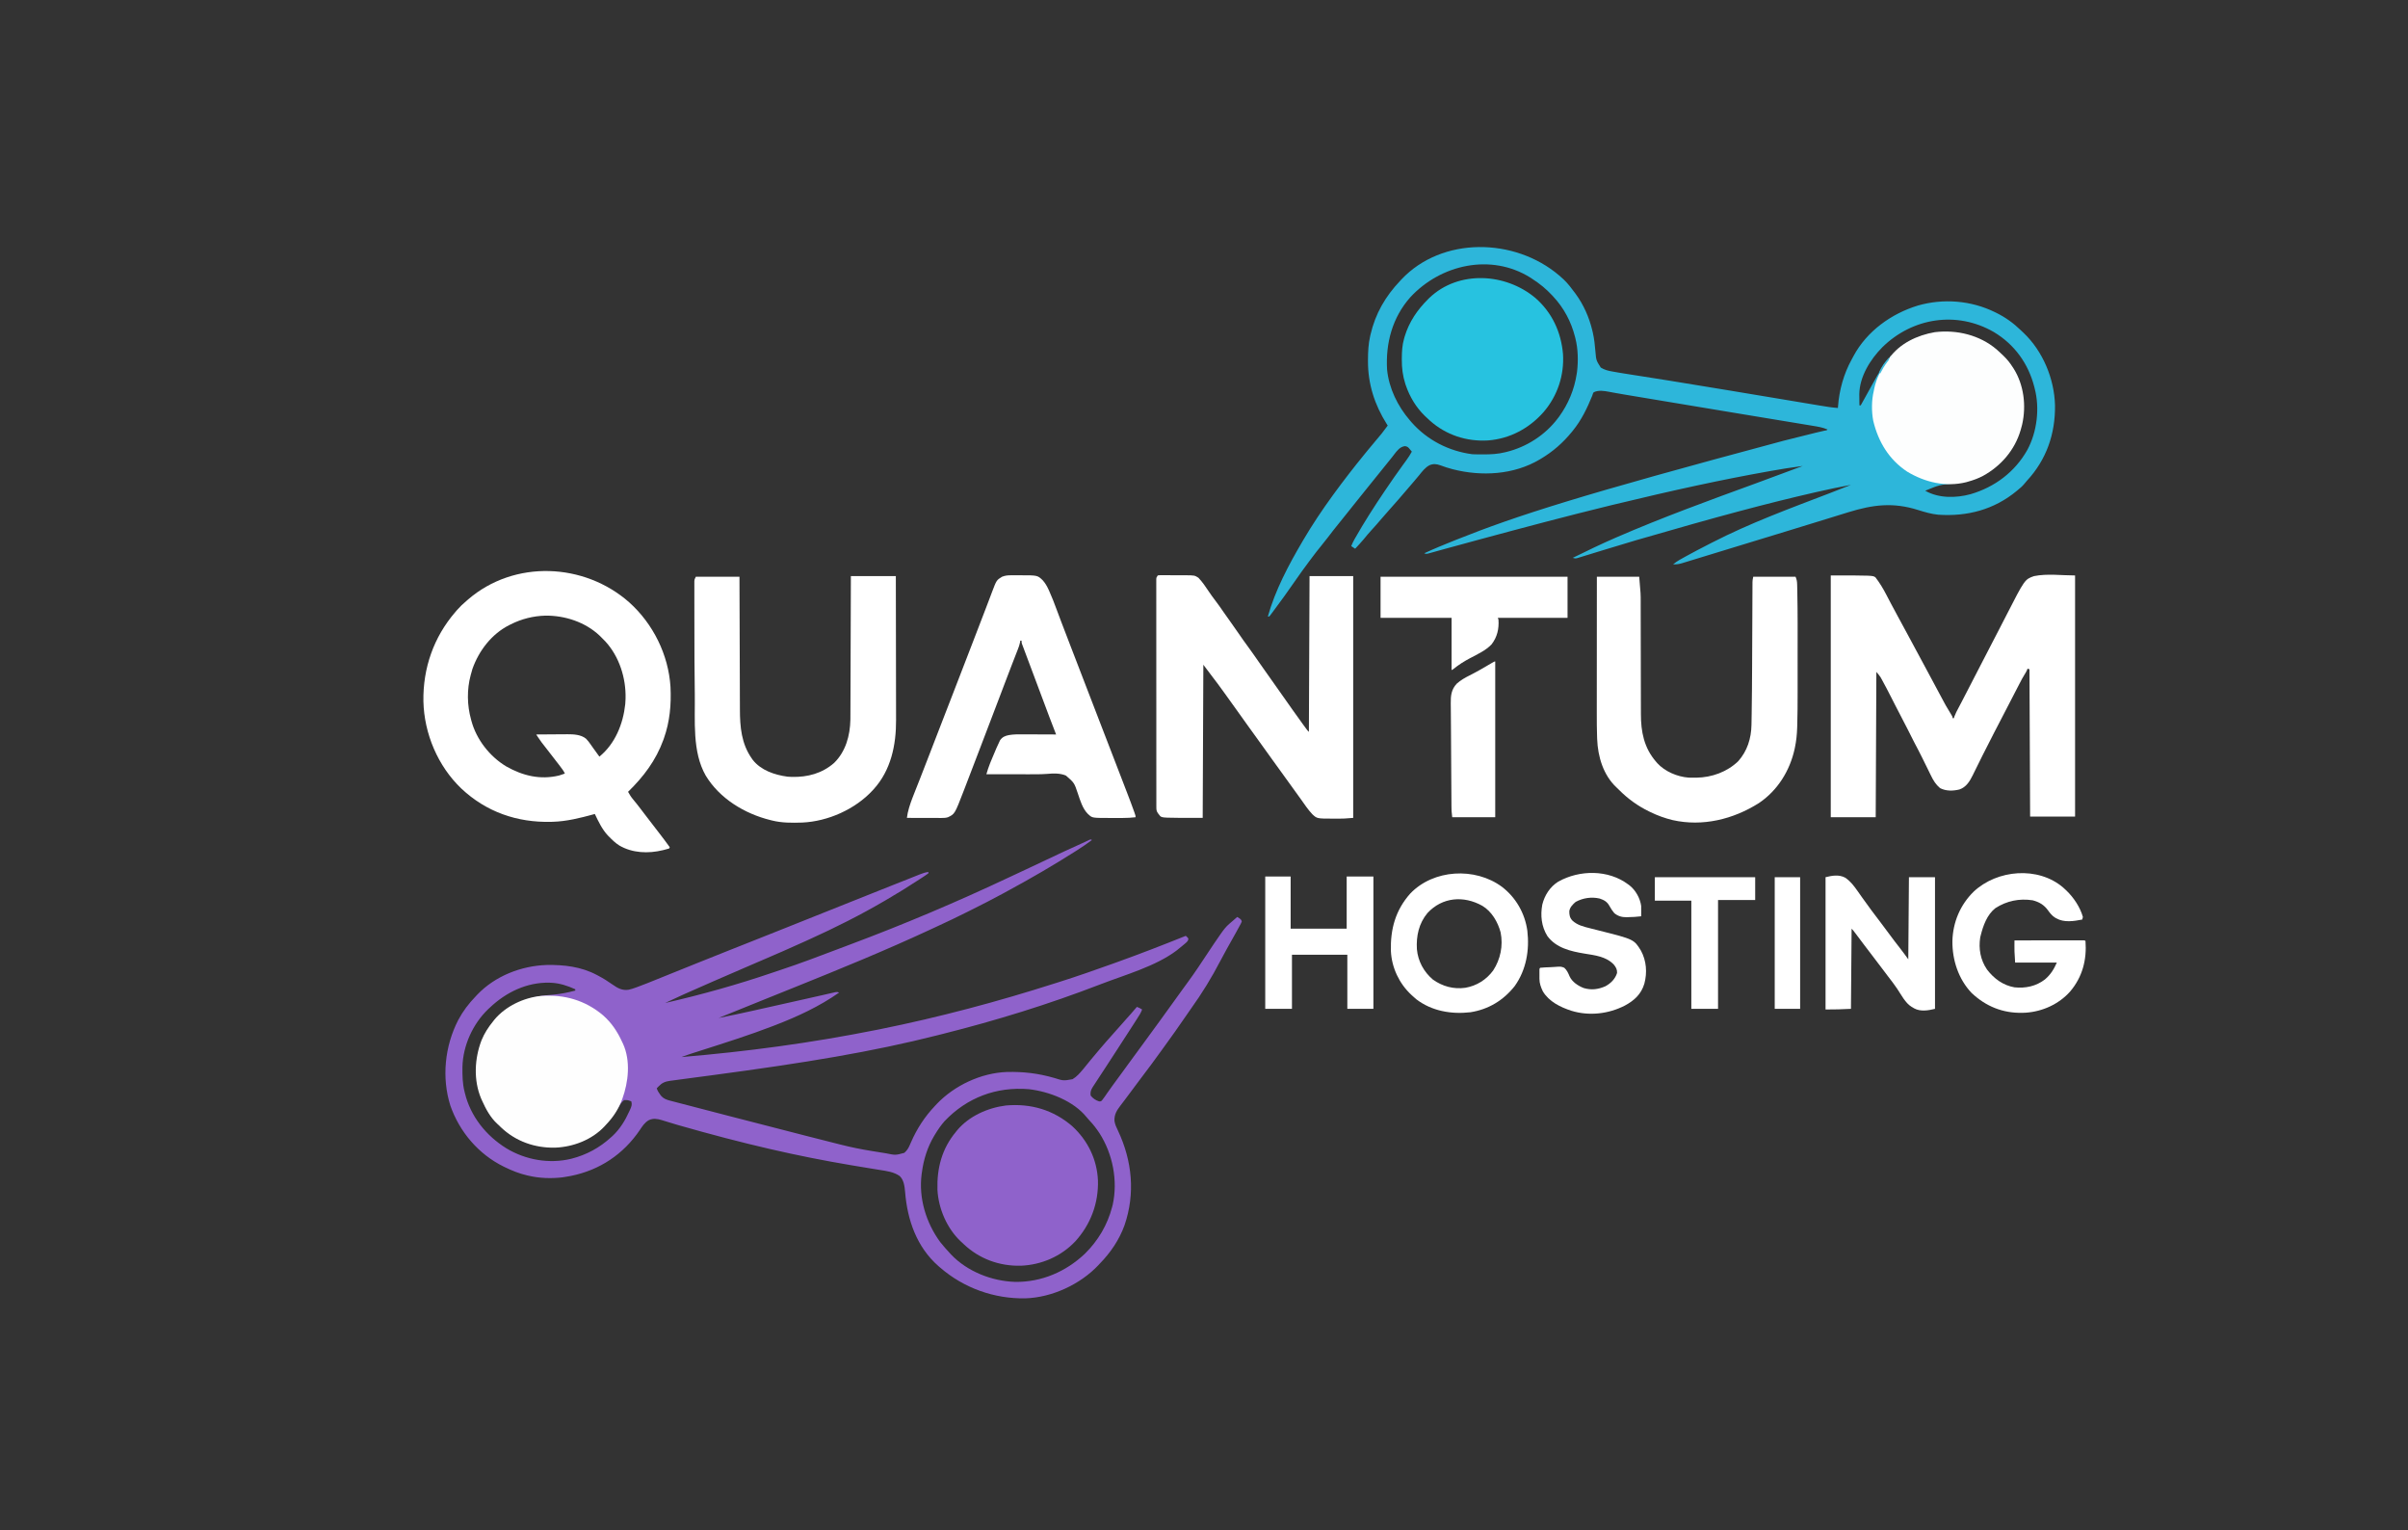 <?xml version="1.0" encoding="UTF-8"?>
<svg version="1.1" xmlns="http://www.w3.org/2000/svg" width="3696" height="2348">
<rect width="100%" height="100%" fill="#333333" stroke="none"/>
<path d="M0 0 C0.66 0.33 1.32 0.66 2 1 C-5.347 6.461 -12.833 11.597 -20.562 16.5 C-21.637 17.184 -22.712 17.869 -23.82 18.574 C-57.209 39.765 -91.339 59.65 -126.131 78.444 C-128.973 79.985 -131.805 81.542 -134.637 83.102 C-150.622 91.843 -166.876 100.047 -183.165 108.206 C-184.961 109.106 -186.757 110.007 -188.552 110.909 C-204.888 119.105 -221.341 126.974 -237.95 134.599 C-241.388 136.178 -244.821 137.77 -248.252 139.364 C-315.628 170.65 -384.412 198.776 -453.307 226.513 C-457.37 228.149 -461.432 229.785 -465.494 231.421 C-467.004 232.029 -468.515 232.637 -470.025 233.246 C-470.789 233.553 -471.552 233.861 -472.339 234.177 C-476.257 235.755 -480.175 237.333 -484.093 238.911 C-484.879 239.228 -485.665 239.544 -486.474 239.87 C-491.217 241.781 -495.961 243.69 -500.704 245.6 C-521.541 253.989 -542.371 262.394 -563.178 270.856 C-565.783 271.912 -568.391 272.957 -571 274 C-553.388 270.566 -535.863 266.816 -518.355 262.887 C-515.765 262.307 -513.174 261.728 -510.583 261.15 C-504.503 259.791 -498.423 258.429 -492.344 257.067 C-485.552 255.545 -478.76 254.026 -471.968 252.507 C-469.961 252.058 -467.954 251.609 -465.947 251.16 C-459.425 249.701 -452.903 248.243 -446.381 246.786 C-431.19 243.393 -431.19 243.393 -416.01 239.954 C-412.569 239.169 -409.127 238.389 -405.685 237.61 C-403.438 237.099 -401.193 236.579 -398.948 236.059 C-397.637 235.763 -396.327 235.467 -395.017 235.171 C-393.914 234.918 -392.811 234.665 -391.674 234.404 C-389 234 -389 234 -386 235 C-415.948 256.134 -449.894 271.864 -484 285 C-485.502 285.583 -485.502 285.583 -487.035 286.179 C-523.348 300.205 -560.56 311.934 -597.623 323.793 C-599.601 324.426 -601.579 325.06 -603.557 325.693 C-605.985 326.471 -608.413 327.246 -610.841 328.019 C-616.624 329.871 -622.338 331.805 -628 334 C-529.175 325.656 -431.202 312.853 -327 292 C-325.908 291.78 -324.817 291.561 -323.692 291.335 C-232.754 272.996 -143.043 249.11 -54.692 220.859 C-52.074 220.024 -49.454 219.192 -46.833 218.362 C-19.961 209.846 6.625 200.578 33.146 191.027 C35.874 190.045 38.603 189.065 41.332 188.086 C76.497 175.451 111.333 161.94 146 148 C148.062 149.75 148.062 149.75 150 152 C149.865 155.456 148.836 156.164 146.297 158.699 C145.125 159.707 143.942 160.703 142.75 161.688 C142.11 162.219 141.47 162.751 140.811 163.299 C138.886 164.881 136.945 166.442 135 168 C134.064 168.768 133.128 169.537 132.164 170.328 C99.94 194.7 53.458 207.578 16 222 C15.222 222.3 14.444 222.6 13.643 222.91 C-64.635 253.101 -144.767 277.815 -226.115 298.273 C-228.93 298.982 -231.745 299.696 -234.559 300.411 C-334.879 325.855 -436.665 342.627 -581.557 361.952 C-586.669 362.627 -591.781 363.303 -596.894 363.98 C-600.398 364.442 -603.903 364.903 -607.408 365.363 C-612.823 366.076 -618.237 366.806 -623.649 367.547 C-625.989 367.863 -628.329 368.173 -630.671 368.478 C-634.375 368.961 -638.077 369.464 -641.779 369.971 C-642.914 370.115 -644.05 370.258 -645.22 370.406 C-653.16 371.523 -657.778 373.387 -663.375 379.25 C-664.241 380.158 -665.107 381.065 -666 382 C-664.68 385.681 -663.081 388.537 -660.688 391.625 C-660.114 392.38 -659.54 393.136 -658.949 393.914 C-655.091 398.043 -650.756 399.536 -645.374 400.935 C-644.721 401.107 -644.068 401.279 -643.396 401.456 C-641.219 402.028 -639.039 402.588 -636.859 403.148 C-635.297 403.556 -633.736 403.964 -632.174 404.373 C-627.927 405.483 -623.678 406.583 -619.429 407.682 C-614.898 408.854 -610.369 410.036 -605.84 411.216 C-598.281 413.185 -590.721 415.148 -583.159 417.107 C-573.658 419.569 -564.159 422.041 -554.661 424.518 C-516.511 434.463 -478.325 444.267 -440.125 454.014 C-436.798 454.863 -433.472 455.712 -430.145 456.562 C-417.256 459.853 -404.363 463.127 -391.463 466.378 C-389.172 466.957 -386.881 467.538 -384.591 468.122 C-368.154 472.302 -351.729 475.682 -334.973 478.318 C-331.376 478.885 -327.783 479.468 -324.189 480.055 C-321.854 480.431 -319.519 480.806 -317.184 481.18 C-315.608 481.434 -315.608 481.434 -314.001 481.694 C-299.566 484.666 -299.566 484.666 -286 481 C-282.214 477.616 -280.04 474.592 -278.02 469.949 C-277.241 468.2 -277.241 468.2 -276.447 466.416 C-276.18 465.807 -275.914 465.198 -275.639 464.57 C-266.446 443.635 -254.759 425.636 -239 409 C-238.12 408.055 -237.239 407.11 -236.332 406.137 C-209.108 377.51 -168.037 358.27 -128.419 356.874 C-102.918 356.306 -80.562 358.928 -56 366 C-41.904 370.49 -41.904 370.49 -27.793 367.98 C-21.255 364.16 -16.507 358.567 -11.688 352.812 C-11.206 352.241 -10.725 351.669 -10.229 351.08 C-6.776 346.966 -3.416 342.785 -0.078 338.578 C4.177 333.299 8.599 328.158 13 323 C13.752 322.117 13.752 322.117 14.519 321.215 C20.256 314.473 26.039 307.785 31.988 301.227 C33.847 299.169 35.679 297.092 37.5 295 C40.893 291.105 44.352 287.272 47.812 283.438 C50.295 280.671 52.739 277.874 55.18 275.07 C57.306 272.652 59.465 270.263 61.625 267.875 C64.838 264.315 67.969 260.716 71 257 C73.972 258.125 76.334 259.223 79 261 C77.292 266.053 74.426 270.294 71.562 274.75 C71.028 275.588 70.494 276.427 69.944 277.291 C68.301 279.864 66.652 282.433 65 285 C64.518 285.75 64.035 286.5 63.538 287.272 C60.821 291.49 58.092 295.7 55.359 299.907 C53.068 303.435 50.784 306.968 48.5 310.5 C47.576 311.928 46.651 313.357 45.727 314.785 C43.97 317.5 42.214 320.216 40.461 322.934 C35.243 331.015 29.995 339.077 24.728 347.126 C23.63 348.806 22.531 350.485 21.433 352.164 C20.714 353.264 19.995 354.363 19.254 355.496 C18.187 357.128 18.187 357.128 17.098 358.792 C15.732 360.88 14.366 362.968 13 365.055 C11.185 367.827 9.373 370.601 7.562 373.375 C6.756 374.604 6.756 374.604 5.934 375.859 C5.195 376.992 5.195 376.992 4.441 378.148 C4.015 378.8 3.589 379.451 3.151 380.123 C0.402 384.607 -0.662 387.608 0 393 C3.207 397.309 7.842 400.421 13 402 C15.048 402.109 15.048 402.109 17 401 C18.637 399.049 20.032 397.17 21.438 395.062 C22.326 393.775 23.215 392.489 24.105 391.203 C24.575 390.518 25.045 389.833 25.529 389.127 C28.049 385.484 30.651 381.9 33.25 378.312 C34.067 377.181 34.067 377.181 34.9 376.028 C39.482 369.691 44.121 363.396 48.769 357.107 C52.714 351.762 56.619 346.391 60.5 341 C67.84 330.806 75.305 320.706 82.771 310.604 C90.709 299.86 98.587 289.076 106.391 278.234 C109.09 274.486 111.795 270.743 114.5 267 C115.583 265.5 116.667 264 117.75 262.5 C137.25 235.5 137.25 235.5 138.873 233.253 C139.963 231.744 141.052 230.234 142.14 228.724 C144.745 225.111 147.359 221.506 150.004 217.922 C160.511 203.626 170.219 188.796 180 174 C186.052 164.849 192.13 155.728 198.438 146.75 C198.922 146.058 199.407 145.366 199.906 144.653 C203.77 139.194 207.672 133.902 212.812 129.562 C213.489 128.985 214.166 128.407 214.863 127.812 C215.568 127.214 216.274 126.616 217 126 C218.502 124.69 220.002 123.377 221.5 122.062 C222.667 121.042 223.833 120.021 225 119 C230.875 122.625 230.875 122.625 232 126 C230.943 128.546 230.943 128.546 229.273 131.609 C228.353 133.313 228.353 133.313 227.415 135.051 C226.735 136.284 226.055 137.517 225.375 138.75 C224.685 140.018 223.995 141.287 223.306 142.556 C218.491 151.399 213.552 160.171 208.559 168.914 C205.304 174.631 202.197 180.401 199.188 186.25 C186.018 211.679 170.69 236.644 153.961 259.863 C150.726 264.354 147.612 268.924 144.5 273.5 C134.784 287.752 124.757 301.772 114.637 315.738 C113.015 317.979 111.397 320.224 109.781 322.469 C98.706 337.851 87.482 353.107 75.964 368.161 C70.983 374.682 66.085 381.259 61.241 387.882 C58.175 392.068 55.079 396.226 51.934 400.352 C51.256 401.243 50.579 402.134 49.881 403.052 C48.584 404.757 47.281 406.457 45.972 408.153 C40.125 415.848 36.176 421.987 36.559 431.883 C37.339 437.392 39.603 442.02 42 447 C63.781 493.183 68.729 543.343 52.018 592.047 C43.898 614.512 30.614 634.013 14 651 C12.933 652.16 12.933 652.16 11.844 653.344 C-16.069 682.975 -59.661 703.004 -100.191 704.219 C-148.014 705.129 -194.756 688.43 -231 657 C-231.875 656.247 -232.751 655.494 -233.652 654.719 C-267.015 625.42 -281.291 584.07 -284.786 540.906 C-285.551 532.427 -286.595 522.747 -293.062 516.562 C-302.043 510.206 -313.128 508.86 -323.738 507.188 C-325.279 506.936 -326.819 506.683 -328.358 506.43 C-331.635 505.891 -334.912 505.359 -338.19 504.83 C-346.922 503.419 -355.647 501.958 -364.371 500.496 C-365.251 500.349 -366.132 500.202 -367.039 500.05 C-449.793 486.186 -531.913 467.349 -633.387 438.305 C-634.404 438 -635.421 437.696 -636.469 437.382 C-641.334 435.925 -646.195 434.456 -651.048 432.96 C-652.781 432.435 -654.513 431.911 -656.246 431.387 C-657.018 431.144 -657.79 430.901 -658.585 430.65 C-665.094 428.7 -671.563 427.742 -677.938 430.75 C-684.415 434.28 -687.984 440.002 -692 446 C-717.266 483.265 -753.7 507.609 -798 516.438 C-800.993 517.011 -803.989 517.529 -807 518 C-808.209 518.192 -809.418 518.384 -810.664 518.582 C-827.727 520.59 -846.292 520.03 -863 516 C-864.088 515.751 -864.088 515.751 -865.197 515.496 C-877.105 512.712 -888.032 508.364 -899 503 C-900 502.514 -900 502.514 -901.02 502.019 C-939.539 483.072 -968.65 448.863 -982.75 408.5 C-996.35 365.426 -991.285 317.109 -970.688 277.188 C-963.431 263.552 -954.702 252.079 -944 241 C-943.138 240.074 -942.275 239.149 -941.387 238.195 C-914.069 209.623 -874.114 193.977 -834.957 192.715 C-808.226 192.221 -781.869 195.324 -758 208 C-757.36 208.335 -756.72 208.67 -756.061 209.016 C-748.21 213.161 -740.854 217.724 -733.625 222.875 C-725.883 228.333 -718.802 232.229 -709.036 230.682 C-705.456 229.878 -702.048 228.741 -698.599 227.508 C-697.865 227.246 -697.13 226.985 -696.373 226.715 C-686.133 223.022 -676.062 218.897 -665.973 214.816 C-663.758 213.924 -661.544 213.032 -659.329 212.14 C-654.657 210.259 -649.986 208.375 -645.316 206.49 C-634.308 202.046 -623.296 197.615 -612.284 193.183 C-608.671 191.729 -605.058 190.274 -601.445 188.819 C-585.335 182.334 -569.214 175.882 -553.062 169.5 C-548.712 167.78 -544.362 166.06 -540.012 164.34 C-538.272 163.652 -538.272 163.652 -536.497 162.95 C-515.965 154.828 -495.456 146.65 -474.942 138.483 C-471.385 137.066 -467.828 135.65 -464.27 134.234 C-432.975 121.774 -401.691 109.287 -370.42 96.767 C-348.106 87.833 -325.782 78.922 -303.438 70.062 C-302.28 69.604 -301.123 69.145 -299.931 68.672 C-293.635 66.176 -287.336 63.686 -281.035 61.201 C-277.863 59.946 -274.695 58.68 -271.528 57.414 C-269.447 56.587 -267.366 55.76 -265.285 54.934 C-264.336 54.551 -263.387 54.169 -262.409 53.775 C-257.942 52.008 -253.818 50.519 -249 50 C-249 50.66 -249 51.32 -249 52 C-250.902 53.505 -250.902 53.505 -253.582 55.273 C-255.06 56.254 -255.06 56.254 -256.567 57.255 C-257.638 57.954 -258.709 58.654 -259.812 59.375 C-261.454 60.456 -261.454 60.456 -263.128 61.56 C-279.804 72.53 -296.751 82.956 -314 93 C-314.826 93.484 -315.653 93.968 -316.504 94.467 C-353.491 116.107 -392.025 135.434 -431.046 153.113 C-433.13 154.059 -435.213 155.009 -437.295 155.96 C-460.047 166.346 -482.957 176.33 -505.96 186.144 C-506.997 186.586 -508.033 187.029 -509.102 187.484 C-510.668 188.153 -510.668 188.153 -512.266 188.835 C-532.281 197.383 -552.228 206.087 -572.182 214.773 C-574.778 215.903 -577.373 217.032 -579.968 218.162 C-594.153 224.335 -608.315 230.559 -622.438 236.875 C-623.556 237.375 -624.675 237.874 -625.828 238.389 C-634.94 242.479 -643.973 246.727 -653 251 C-597.093 238.23 -541.848 222.732 -487.563 204.23 C-483.276 202.769 -478.984 201.327 -474.684 199.904 C-445.755 190.325 -417.286 179.492 -388.792 168.704 C-382.214 166.213 -375.631 163.733 -369.044 161.266 C-286.745 130.438 -205.766 96.244 -124.161 57.731 C-115.582 53.681 -106.987 49.667 -98.375 45.688 C-87.845 40.819 -77.366 35.85 -66.895 30.856 C-49.467 22.545 -31.969 14.411 -14.349 6.517 C-12.13 5.512 -9.919 4.488 -7.717 3.444 C-6.724 2.975 -5.731 2.507 -4.707 2.023 C-3.409 1.4 -3.409 1.4 -2.085 0.763 C-1.397 0.511 -0.709 0.259 0 0 Z M-922 258 C-922.896 258.831 -923.792 259.663 -924.715 260.52 C-948.266 283.08 -963.401 316.41 -964.203 349.09 C-964.351 362.049 -964.169 374.4 -961 387 C-960.839 387.676 -960.678 388.352 -960.512 389.049 C-951.737 425.162 -927.852 454.785 -896.594 474.125 C-867.025 491.955 -830.678 498.282 -797 490 C-773.823 484.123 -753.628 473.102 -736 457 C-735.202 456.285 -734.404 455.569 -733.582 454.832 C-722.229 444.122 -714.359 431.12 -708 417 C-707.533 415.992 -707.067 414.984 -706.586 413.945 C-704.594 409.38 -703.693 406.941 -705 402 C-710.376 399.943 -710.376 399.943 -716 400 C-720.484 403.587 -723.102 408.145 -726 413 C-743.141 441.133 -767.12 461.126 -799.477 469.031 C-829.818 475.817 -861.547 470.978 -887.976 454.431 C-895.7 449.374 -902.474 443.507 -909 437 C-909.851 436.172 -910.702 435.345 -911.578 434.492 C-934.433 410.991 -942.523 379.728 -942.211 347.824 C-941.642 322.221 -932.017 298.772 -916 279 C-915.461 278.296 -914.922 277.592 -914.367 276.867 C-900.867 260.111 -880.052 250.316 -860 244 C-859.335 243.79 -858.67 243.58 -857.985 243.364 C-847.005 240.046 -835.801 239.22 -824.416 238.22 C-812.99 237.155 -802.084 234.915 -791 232 C-791 231.34 -791 230.68 -791 230 C-802.535 224.67 -815.203 220.527 -828 220 C-829.326 219.94 -829.326 219.94 -830.68 219.879 C-865.439 219.095 -897.243 234.561 -922 258 Z M-224.188 432.312 C-229.867 438.736 -234.557 445.685 -239 453 C-239.391 453.641 -239.781 454.283 -240.184 454.944 C-250.382 472.04 -256.472 491.303 -259 511 C-259.129 511.856 -259.258 512.712 -259.391 513.594 C-264.189 550.463 -252.633 588.164 -230.902 617.867 C-226.231 623.829 -221.152 629.452 -216 635 C-215.45 635.605 -214.899 636.209 -214.332 636.832 C-189.401 663.117 -151.609 677.861 -115.805 679 C-75.366 679.472 -37.984 663.371 -8.805 635.773 C11.495 615.7 25.774 591.716 33 564 C33.3 562.857 33.601 561.713 33.91 560.535 C41.981 523.56 33.935 482.681 13.665 450.962 C8.993 443.871 4.064 437.376 -1.844 431.262 C-4 429 -4 429 -6.074 426.402 C-26.216 401.276 -63.579 386.953 -94.641 383.316 C-144.601 379.137 -189.792 396.146 -224.188 432.312 Z " fill="#8F62CB" transform="translate(1674,1288)"/>
<path d="M0 0 C1.619 1.43 3.229 2.869 4.833 4.316 C5.581 4.991 6.33 5.667 7.102 6.363 C13.409 12.374 18.654 19.336 23.833 26.316 C24.471 27.172 24.471 27.172 25.123 28.045 C37.447 44.821 45.966 64.121 50.833 84.316 C51.086 85.366 51.339 86.416 51.6 87.498 C53.827 97.253 54.814 106.944 55.649 116.9 C56.792 130.298 56.792 130.298 63.833 141.316 C69.463 144.823 75.144 146.278 81.623 147.372 C83.001 147.619 83.001 147.619 84.407 147.871 C87.213 148.369 90.022 148.846 92.833 149.316 C93.642 149.452 94.45 149.588 95.284 149.728 C100.037 150.519 104.796 151.271 109.558 152.007 C113.377 152.598 117.194 153.199 121.012 153.799 C124.231 154.304 127.45 154.809 130.669 155.313 C142.929 157.236 155.187 159.175 167.442 161.128 C168.131 161.238 168.821 161.348 169.532 161.462 C199.658 166.267 229.754 171.254 259.848 176.253 C261.622 176.548 261.622 176.548 263.432 176.849 C287.578 180.859 311.722 184.878 335.865 188.909 C345.143 190.458 354.421 192.004 363.699 193.549 C370.199 194.631 376.698 195.718 383.197 196.807 C387.199 197.476 391.2 198.142 395.202 198.808 C397.04 199.114 398.879 199.422 400.717 199.731 C409.736 201.248 418.693 202.73 427.833 203.316 C427.888 202.511 427.943 201.705 428.001 200.876 C429.759 176.14 436.814 150.829 448.846 129.101 C449.83 127.32 450.78 125.523 451.727 123.722 C472.199 85.554 509.738 58.585 550.623 46.136 C589.714 34.944 632.338 38.362 668.833 56.316 C669.464 56.623 670.095 56.929 670.745 57.245 C684.832 64.17 697.093 72.985 708.36 83.895 C709.846 85.329 711.352 86.74 712.86 88.152 C742.441 116.274 760.002 158.627 761.036 199.242 C761.576 243.096 747.883 282.726 717.84 315.097 C716.434 316.651 715.086 318.259 713.786 319.902 C710.85 323.531 707.421 326.347 703.833 329.316 C703.34 329.726 702.847 330.137 702.339 330.56 C667.547 359.355 626.446 370.099 581.81 367.114 C571.133 366.05 561.025 363.086 550.825 359.871 C512.329 347.751 481.765 351.656 443.833 363.316 C442.926 363.594 442.02 363.872 441.087 364.159 C431.335 367.155 421.587 370.167 411.843 373.191 C392.542 379.179 373.223 385.104 353.895 391.003 C352.373 391.468 350.85 391.933 349.328 392.398 C343.161 394.28 336.994 396.163 330.827 398.045 C319.987 401.353 309.148 404.663 298.309 407.976 C297.549 408.208 296.789 408.441 296.005 408.68 C292.948 409.615 289.89 410.549 286.833 411.484 C277.177 414.435 267.522 417.385 257.866 420.334 C249.851 422.783 241.836 425.232 233.821 427.682 C228.215 429.395 222.609 431.108 217.002 432.82 C213.743 433.816 210.484 434.811 207.225 435.808 C203.683 436.891 200.141 437.973 196.598 439.054 C195.557 439.373 194.516 439.691 193.443 440.02 C192.492 440.31 191.54 440.6 190.56 440.899 C189.738 441.15 188.916 441.402 188.069 441.66 C183.48 443.006 179.665 443.409 174.833 443.316 C178.036 440.657 181.211 438.391 184.84 436.355 C186.3 435.535 186.3 435.535 187.788 434.698 C188.834 434.118 189.88 433.538 190.958 432.941 C192.056 432.329 193.154 431.718 194.285 431.088 C205.633 424.809 217.126 418.815 228.68 412.924 C230.675 411.906 232.669 410.885 234.661 409.86 C292.808 379.943 354.647 357.286 415.618 333.937 C426.39 329.811 437.142 325.65 447.833 321.316 C430.475 324.544 413.226 328.112 396.02 332.066 C394.824 332.34 393.629 332.614 392.397 332.896 C318.692 349.808 245.696 369.222 118.958 406.003 C118.316 406.194 117.675 406.384 117.015 406.58 C102.075 411.018 87.154 415.514 72.249 420.069 C70.017 420.751 67.785 421.431 65.553 422.111 C64.826 422.333 64.1 422.554 63.351 422.782 C61.898 423.224 60.445 423.667 58.992 424.109 C54.772 425.395 50.554 426.691 46.339 427.995 C44.374 428.6 42.409 429.202 40.442 429.801 C38.045 430.532 35.65 431.27 33.257 432.017 C32.2 432.337 31.143 432.657 30.054 432.987 C29.137 433.269 28.22 433.552 27.275 433.843 C24.721 434.338 23.264 434.163 20.833 433.316 C42.654 422.569 64.509 411.989 86.833 402.316 C87.557 402.002 88.281 401.688 89.027 401.364 C158.396 371.309 229.38 345.421 300.382 319.534 C324.912 310.587 349.377 301.465 373.833 292.316 C357.077 294.448 340.459 297.161 323.833 300.128 C323.176 300.245 322.52 300.362 321.843 300.483 C249.413 313.377 177.518 328.961 80.833 352.316 C80.136 352.486 79.44 352.656 78.723 352.831 C11.608 369.23 -55.164 386.966 -121.855 405.003 C-122.995 405.312 -122.995 405.312 -124.159 405.626 C-138.672 409.552 -153.182 413.488 -167.677 417.48 C-172.268 418.744 -176.861 420.003 -181.454 421.262 C-184.507 422.102 -187.559 422.951 -190.61 423.801 C-192.398 424.292 -194.187 424.783 -195.976 425.273 C-196.775 425.499 -197.574 425.725 -198.398 425.958 C-203.826 427.43 -203.826 427.43 -207.167 426.316 C-191.941 419.28 -176.502 412.888 -160.917 406.691 C-159.112 405.971 -159.112 405.971 -157.27 405.237 C-63.399 367.836 32.693 337.054 344.583 253.566 C345.631 253.304 345.631 253.304 346.7 253.037 C355.485 250.84 364.271 248.647 373.057 246.456 C375.54 245.837 378.022 245.218 380.504 244.599 C383.928 243.745 387.352 242.892 390.777 242.04 C391.771 241.791 392.764 241.543 393.788 241.288 C398.168 240.199 402.547 239.152 406.961 238.208 C410.594 237.731 410.594 237.731 411.833 236.316 C404.678 233.241 397.441 232.026 389.788 230.786 C388.362 230.549 386.936 230.311 385.511 230.072 C381.617 229.423 377.722 228.784 373.827 228.146 C369.641 227.459 365.456 226.762 361.271 226.067 C354.061 224.87 346.85 223.679 339.638 222.491 C329.247 220.78 318.858 219.06 308.469 217.338 C295.868 215.248 283.267 213.161 270.665 211.078 C269.693 210.917 268.722 210.756 267.722 210.591 C266.266 210.35 266.266 210.35 264.781 210.105 C232.802 204.819 200.83 199.497 168.858 194.165 C159.573 192.616 150.287 191.069 141.001 189.524 C135.928 188.68 130.856 187.835 125.784 186.99 C122.462 186.437 119.14 185.884 115.818 185.331 C113.377 184.925 110.937 184.519 108.496 184.112 C106.197 183.729 103.897 183.347 101.598 182.965 C96.186 182.064 90.782 181.133 85.387 180.139 C84.356 179.951 83.325 179.764 82.263 179.571 C80.36 179.222 78.458 178.867 76.558 178.501 C68.723 177.073 60.197 175.618 52.833 179.316 C51.558 181.637 51.558 181.637 50.833 184.316 C42.934 203.666 34.115 222.045 20.833 238.316 C20.405 238.844 19.977 239.372 19.536 239.916 C5.869 256.707 -9.576 270.24 -28.167 281.316 C-28.735 281.657 -29.302 281.998 -29.887 282.35 C-69.794 305.998 -119.092 308.629 -163.23 297.378 C-169.881 295.655 -176.315 293.621 -182.737 291.175 C-188.566 289.115 -193.495 288.743 -199.238 291.257 C-205.77 294.841 -210.075 300.46 -214.66 306.203 C-217.371 309.568 -220.16 312.854 -222.98 316.128 C-223.487 316.718 -223.994 317.307 -224.516 317.914 C-225.552 319.117 -226.587 320.32 -227.624 321.522 C-229.628 323.852 -231.626 326.187 -233.624 328.523 C-242.717 339.15 -251.817 349.77 -261.203 360.14 C-265.169 364.532 -269.048 368.996 -272.882 373.503 C-277.783 379.259 -282.709 384.965 -287.855 390.503 C-292.045 395.014 -295.961 399.695 -299.82 404.492 C-304.073 409.609 -308.628 414.454 -313.167 419.316 C-316.137 417.336 -316.137 417.336 -319.167 415.316 C-317.873 411.919 -316.403 408.772 -314.621 405.605 C-314.113 404.703 -313.606 403.801 -313.084 402.871 C-299.117 378.311 -283.986 354.711 -268.167 331.316 C-267.487 330.309 -266.806 329.301 -266.104 328.263 C-257.488 315.54 -248.713 302.922 -239.667 290.5 C-239.084 289.697 -238.5 288.894 -237.898 288.066 C-236.779 286.53 -235.657 284.997 -234.531 283.466 C-231.431 279.216 -228.689 274.934 -226.167 270.316 C-227.122 269.167 -228.081 268.022 -229.042 266.878 C-229.576 266.24 -230.11 265.602 -230.66 264.945 C-232.664 262.779 -233.873 262.365 -236.792 261.878 C-244.456 262.872 -248.785 268.807 -253.292 274.628 C-254.234 275.863 -255.174 277.099 -256.113 278.335 C-259.349 282.593 -262.749 286.704 -266.167 290.816 C-270.405 295.93 -274.588 301.075 -278.667 306.316 C-282.747 311.557 -286.931 316.701 -291.167 321.816 C-295.881 327.507 -300.512 333.249 -305.054 339.078 C-308.536 343.537 -312.09 347.933 -315.667 352.316 C-320.177 357.841 -324.62 363.411 -329.008 369.033 C-332.461 373.447 -335.992 377.792 -339.542 382.128 C-344.592 388.303 -349.467 394.591 -354.283 400.949 C-358.066 405.923 -361.956 410.796 -365.917 415.628 C-370.372 421.067 -374.699 426.568 -378.878 432.222 C-380.537 434.463 -382.207 436.691 -383.894 438.91 C-391.346 448.726 -398.444 458.764 -405.476 468.885 C-416.516 484.749 -427.713 500.512 -439.355 515.941 C-440.184 517.053 -440.184 517.053 -441.031 518.187 C-441.8 519.198 -441.8 519.198 -442.585 520.23 C-443.263 521.126 -443.263 521.126 -443.953 522.041 C-444.354 522.462 -444.755 522.882 -445.167 523.316 C-445.827 523.316 -446.487 523.316 -447.167 523.316 C-435.955 483.117 -415.209 444.091 -394.167 408.316 C-393.638 407.412 -393.108 406.507 -392.562 405.576 C-378.942 382.457 -363.944 360.018 -348.167 338.316 C-347.625 337.569 -347.082 336.822 -346.522 336.052 C-331.151 314.948 -315.16 294.342 -298.644 274.125 C-297.337 272.524 -296.033 270.92 -294.73 269.316 C-290.76 264.438 -286.737 259.61 -282.667 254.816 C-272.504 242.889 -272.504 242.889 -263.167 230.316 C-263.652 229.563 -264.137 228.81 -264.636 228.035 C-283.325 198.42 -293.658 166.376 -293.48 131.191 C-293.477 130.038 -293.477 130.038 -293.473 128.861 C-293.419 116.794 -292.877 105.119 -290.167 93.316 C-289.974 92.453 -289.781 91.591 -289.582 90.702 C-282.163 58.611 -266.714 32.002 -244.167 8.316 C-243.129 7.181 -243.129 7.181 -242.07 6.023 C-179.728 -59.923 -68.562 -58.296 0 0 Z M-228.57 33.511 C-256.02 64.518 -266.498 103.663 -264.167 144.316 C-261.374 173.065 -247.893 200.589 -229.167 222.316 C-227.936 223.749 -227.936 223.749 -226.679 225.21 C-202.681 252.536 -169.209 269.723 -133.167 274.316 C-128.066 274.554 -122.961 274.562 -117.855 274.566 C-117.138 274.567 -116.421 274.567 -115.683 274.568 C-104.592 274.551 -93.962 274.013 -83.167 271.316 C-82.488 271.155 -81.809 270.994 -81.109 270.828 C-50.138 263.311 -21.37 244.792 -2.167 219.316 C-1.439 218.353 -0.711 217.39 0.04 216.398 C14.085 196.99 23.213 175.011 26.833 151.316 C27.107 149.576 27.107 149.576 27.387 147.8 C29.39 131.092 29.012 112.632 24.833 96.316 C24.661 95.628 24.489 94.94 24.312 94.232 C18.399 70.959 7.267 49.878 -9.167 32.316 C-9.719 31.717 -10.27 31.118 -10.838 30.5 C-20.015 20.61 -29.848 12.63 -41.167 5.316 C-42.17 4.651 -43.173 3.986 -44.207 3.3 C-104.63 -34.486 -182.006 -16.906 -228.57 33.511 Z M495.833 110.316 C477.446 128.891 460.976 155.367 460.637 182.324 C460.65 184.363 460.674 186.402 460.708 188.441 C460.717 189.493 460.726 190.545 460.735 191.628 C460.758 194.191 460.791 196.753 460.833 199.316 C461.493 199.316 462.153 199.316 462.833 199.316 C463.396 198.301 463.396 198.301 463.971 197.266 C464.504 196.307 465.037 195.347 465.586 194.359 C466.186 193.279 466.786 192.199 467.404 191.086 C468.746 188.671 470.089 186.257 471.433 183.843 C474.927 177.563 478.407 171.276 481.852 164.968 C490.331 149.468 498.542 135.144 510.833 122.316 C511.517 121.568 512.202 120.821 512.907 120.05 C532.215 99.636 560.639 88.228 588.481 87.097 C622.841 86.207 653.823 97.644 678.833 121.316 C680.01 122.414 680.01 122.414 681.211 123.535 C686.558 128.674 690.848 134.07 694.833 140.316 C695.407 141.185 695.982 142.054 696.575 142.949 C712.29 168.024 716.07 199.759 709.667 228.423 C709.098 230.735 708.482 233.026 707.833 235.316 C707.624 236.053 707.415 236.791 707.199 237.551 C698.311 267.637 677.753 291.573 650.458 306.566 C637.112 313.611 622.6 317.246 607.653 318.917 C583.684 321.284 583.684 321.284 561.833 330.316 C582.453 342.099 609.018 341.71 631.405 335.616 C668.477 324.804 699.513 301.535 718.556 267.69 C733.506 240.041 737.817 203.662 729.833 173.316 C729.639 172.547 729.446 171.778 729.247 170.986 C720.065 135.194 698.869 105.754 667.065 86.772 C610.101 53.899 541.929 64.87 495.833 110.316 Z " fill="#2DB6DA" transform="translate(2393.167,422.684)"/>
<path d="M0 0 C64.645 0 64.645 0 68.625 2.938 C75.277 11.516 80.55 20.417 85.534 30.026 C87.112 33.068 88.705 36.102 90.297 39.137 C91.093 40.654 91.888 42.171 92.683 43.689 C95.811 49.66 99.005 55.592 102.25 61.5 C108.299 72.53 114.261 83.605 120.218 94.686 C123.143 100.125 126.072 105.562 129 111 C130.168 113.169 131.336 115.339 132.504 117.508 C134.823 121.816 137.144 126.123 139.465 130.43 C145.174 141.025 150.875 151.625 156.555 162.236 C158.121 165.159 159.687 168.081 161.254 171.004 C163.454 175.109 165.649 179.217 167.838 183.327 C176.337 199.364 176.337 199.364 185.742 214.875 C187 217 187 217 187 219 C187.66 219 188.32 219 189 219 C189.34 217.815 189.34 217.815 189.688 216.605 C191.388 211.934 193.664 207.693 196 203.312 C197.087 201.252 198.173 199.191 199.258 197.129 C199.854 195.997 200.45 194.866 201.063 193.7 C204.322 187.49 207.515 181.247 210.716 175.008 C218.197 160.43 225.721 145.875 233.271 131.332 C236.332 125.432 239.385 119.529 242.438 113.625 C242.749 113.022 243.061 112.419 243.382 111.798 C244.644 109.359 245.905 106.919 247.166 104.48 C249.041 100.855 250.916 97.23 252.791 93.605 C253.41 92.409 254.029 91.213 254.648 90.017 C256.198 87.021 257.748 84.025 259.3 81.029 C262.564 74.726 265.814 68.415 269.043 62.094 C297.721 6.024 297.721 6.024 312 1 C332.595 -3.119 353.997 0 375 0 C375 122.1 375 244.2 375 370 C352.23 370 329.46 370 306 370 C305.67 295.42 305.34 220.84 305 144 C304.01 143.67 303.02 143.34 302 143 C301.66 143.99 301.66 143.99 301.312 145 C300.252 147.425 299.182 149.354 297.754 151.551 C294.761 156.29 292.189 161.207 289.625 166.188 C288.856 167.671 288.856 167.671 288.072 169.185 C286.378 172.455 284.689 175.727 283 179 C281.792 181.335 280.584 183.669 279.375 186.004 C276.845 190.892 274.316 195.782 271.789 200.672 C268.774 206.506 265.753 212.338 262.729 218.167 C261.567 220.406 260.406 222.646 259.246 224.885 C256.395 230.388 253.538 235.887 250.668 241.379 C244.564 253.089 238.566 264.84 232.703 276.672 C232.148 277.79 231.593 278.908 231.021 280.06 C228.223 285.698 225.432 291.341 222.655 296.99 C221.613 299.094 220.57 301.198 219.527 303.301 C219.059 304.261 218.591 305.222 218.108 306.211 C213.359 315.747 208.08 324.757 197.496 328.398 C187.576 330.789 176.939 331.084 167.75 326.312 C161.22 320.822 157.423 314.542 153.734 306.922 C153.256 305.956 152.778 304.99 152.285 303.994 C150.764 300.918 149.256 297.834 147.75 294.75 C145.77 290.722 143.784 286.697 141.797 282.672 C141.31 281.684 140.824 280.696 140.323 279.678 C136.411 271.761 132.328 263.945 128.188 256.146 C124.887 249.917 121.773 243.597 118.656 237.273 C115.198 230.3 111.596 223.411 107.959 216.53 C104.917 210.767 101.925 204.981 98.965 199.176 C98.55 198.363 98.136 197.551 97.709 196.714 C96.028 193.419 94.349 190.124 92.675 186.826 C88.296 178.21 83.877 169.622 79.191 161.168 C78.842 160.53 78.493 159.891 78.134 159.233 C77.795 158.631 77.457 158.028 77.108 157.407 C76.82 156.891 76.532 156.375 76.236 155.843 C74.376 153.069 72.138 150.566 70 148 C69.67 221.59 69.34 295.18 69 371 C46.23 371 23.46 371 0 371 C0 248.57 0 126.14 0 0 Z " fill="#FFFFFF" transform="translate(2810,883)"/>
<path d="M0 0 C36.645 32.919 60.248 80.378 63.306 129.762 C64.644 156.769 62.303 183.103 53.179 208.713 C52.885 209.54 52.591 210.367 52.288 211.219 C40.964 242.431 21.813 267.765 -1.821 290.713 C0.547 295.028 2.909 298.833 6.116 302.588 C10.077 307.33 13.875 312.171 17.616 317.088 C18.173 317.819 18.729 318.55 19.303 319.303 C20.408 320.756 21.513 322.21 22.618 323.663 C24.857 326.604 27.11 329.535 29.366 332.463 C30.563 334.017 30.563 334.017 31.784 335.604 C32.574 336.63 33.365 337.656 34.179 338.713 C35.008 339.791 35.838 340.869 36.667 341.947 C37.081 342.486 37.496 343.025 37.923 343.58 C38.757 344.664 39.591 345.749 40.425 346.834 C42.529 349.571 44.636 352.304 46.749 355.033 C52.015 361.841 57.161 368.719 62.179 375.713 C61.849 376.373 61.519 377.033 61.179 377.713 C58.633 378.499 56.142 379.169 53.554 379.775 C52.854 379.949 52.154 380.122 51.433 380.301 C29.18 385.688 4.737 384.812 -15.274 373.053 C-21.137 369.351 -26.005 364.661 -30.821 359.713 C-31.819 358.711 -31.819 358.711 -32.837 357.689 C-41.652 348.279 -47.294 336.234 -52.821 324.713 C-53.508 324.904 -54.195 325.095 -54.903 325.292 C-75.416 330.943 -96.439 336.136 -117.821 336.713 C-118.562 336.733 -119.303 336.754 -120.066 336.775 C-172.254 338.011 -219.534 321.594 -257.813 285.619 C-293.778 251.204 -314.822 201.399 -315.942 151.775 C-316.74 100.818 -300.158 53.329 -266.821 14.713 C-265.983 13.733 -265.146 12.754 -264.282 11.744 C-259.788 6.616 -255.059 2.068 -249.821 -2.287 C-248.95 -3.046 -248.078 -3.806 -247.181 -4.588 C-176.327 -65.495 -69.184 -61.042 0 0 Z M-181.821 33.713 C-182.699 34.141 -183.577 34.569 -184.481 35.01 C-211.307 48.751 -230.723 74.036 -240.696 102.15 C-241.448 104.669 -242.156 107.173 -242.821 109.713 C-243.111 110.756 -243.111 110.756 -243.407 111.819 C-249.337 133.767 -248.896 157.858 -242.821 179.713 C-242.564 180.694 -242.564 180.694 -242.302 181.694 C-234.659 210.284 -214.163 236.551 -188.821 251.713 C-163.378 266.167 -136.582 272.578 -107.821 265.713 C-104.751 264.828 -101.815 263.835 -98.821 262.713 C-100.614 258.565 -103.356 255.161 -106.071 251.588 C-106.597 250.891 -107.123 250.195 -107.665 249.477 C-114.454 240.512 -121.392 231.661 -128.316 222.8 C-129.654 221.086 -130.988 219.368 -132.321 217.65 C-133.053 216.711 -133.786 215.771 -134.54 214.803 C-136.428 212.246 -138.208 209.666 -139.964 207.02 C-140.5 206.212 -141.036 205.405 -141.589 204.573 C-142.199 203.652 -142.199 203.652 -142.821 202.713 C-135.484 202.643 -128.146 202.59 -120.808 202.557 C-117.399 202.542 -113.991 202.521 -110.582 202.487 C-106.648 202.447 -102.713 202.433 -98.778 202.42 C-97.577 202.404 -96.375 202.389 -95.137 202.373 C-85.411 202.371 -74.105 202.798 -66.262 209.263 C-63.64 211.902 -61.492 214.78 -59.384 217.838 C-58.919 218.492 -58.455 219.145 -57.976 219.819 C-57.036 221.143 -56.099 222.47 -55.167 223.8 C-53.191 226.609 -51.162 229.378 -49.134 232.15 C-48.029 233.671 -46.925 235.192 -45.821 236.713 C-21.683 217.101 -9.376 186.529 -6.134 156.15 C-6.009 154.339 -5.906 152.526 -5.821 150.713 C-5.768 149.706 -5.716 148.699 -5.661 147.662 C-4.812 116.244 -15.319 83.071 -36.821 59.775 C-38.787 57.719 -40.793 55.708 -42.821 53.713 C-43.644 52.892 -44.466 52.071 -45.313 51.225 C-67.379 30.28 -98.613 20.086 -128.689 20.359 C-147.248 20.895 -165.242 25.335 -181.821 33.713 Z " fill="#FFFFFF" transform="translate(965.821,924.287)"/>
<path d="M0 0 C2.116 -0.374 2.116 -0.374 4.766 -0.372 C6.254 -0.382 6.254 -0.382 7.771 -0.391 C8.849 -0.382 9.926 -0.373 11.035 -0.363 C12.143 -0.364 13.251 -0.364 14.392 -0.365 C16.743 -0.362 19.095 -0.353 21.446 -0.336 C25.024 -0.313 28.6 -0.316 32.178 -0.322 C34.464 -0.317 36.749 -0.31 39.035 -0.301 C40.098 -0.302 41.161 -0.303 42.256 -0.304 C56.534 -0.169 56.534 -0.169 62.391 3.496 C68.705 10.089 73.612 17.511 78.668 25.086 C81.675 29.57 84.849 33.897 88.125 38.188 C92.525 43.968 96.709 49.857 100.79 55.867 C104.228 60.916 107.778 65.875 111.375 70.812 C115.902 77.032 120.306 83.322 124.625 89.688 C128.886 95.965 133.249 102.139 137.768 108.232 C143.433 115.892 148.84 123.733 154.288 131.548 C156.887 135.27 159.505 138.98 162.125 142.688 C162.856 143.722 162.856 143.722 163.601 144.777 C164.578 146.159 165.555 147.541 166.532 148.923 C169.023 152.448 171.511 155.974 174 159.5 C175 160.917 176 162.333 177 163.75 C195 189.25 195 189.25 196.5 191.375 C197.501 192.793 198.503 194.211 199.504 195.629 C201.986 199.142 204.462 202.657 206.93 206.18 C212.411 213.995 217.971 221.747 223.625 229.438 C224.229 230.261 224.834 231.085 225.457 231.933 C226.02 232.696 226.584 233.46 227.164 234.246 C227.914 235.262 227.914 235.262 228.678 236.299 C230.035 238.118 230.035 238.118 232 240 C232.33 161.13 232.66 82.26 233 1 C255.11 1 277.22 1 300 1 C300 123.43 300 245.86 300 372 C285.349 373.127 285.349 373.127 279.809 373.133 C278.596 373.134 277.384 373.135 276.135 373.137 C274.915 373.133 273.695 373.129 272.438 373.125 C271.214 373.129 269.99 373.133 268.729 373.137 C244.453 373.111 244.453 373.111 237.258 366.367 C230.643 359.368 225.271 351.229 219.706 343.395 C216.99 339.582 214.244 335.792 211.5 332 C210.417 330.5 209.333 329 208.25 327.5 C207.446 326.386 207.446 326.386 206.625 325.25 C200.667 317 194.708 308.75 188.75 300.5 C188.214 299.757 187.677 299.014 187.124 298.249 C186.043 296.752 184.962 295.256 183.882 293.759 C181.137 289.958 178.392 286.158 175.645 282.359 C170.343 275.027 165.053 267.686 159.801 260.318 C156.447 255.617 153.07 250.931 149.688 246.25 C148.867 245.114 148.867 245.114 148.03 243.955 C145.256 240.118 142.481 236.283 139.703 232.449 C133.923 224.466 128.188 216.454 122.517 208.392 C117.29 200.971 111.968 193.62 106.641 186.271 C105.004 184.005 103.374 181.734 101.746 179.461 C95.399 170.609 88.921 161.88 82.266 153.258 C78.134 147.871 74.073 142.431 70 137 C69.67 214.55 69.34 292.1 69 372 C7.281 372 7.281 372 3.723 369.223 C3.175 368.51 2.627 367.797 2.062 367.062 C1.214 365.997 1.214 365.997 0.348 364.91 C-2.075 361.477 -2.126 359.359 -2.129 355.171 C-2.132 353.922 -2.135 352.673 -2.138 351.386 C-2.137 349.987 -2.135 348.588 -2.134 347.189 C-2.136 345.712 -2.138 344.236 -2.141 342.76 C-2.147 338.688 -2.147 334.617 -2.145 330.545 C-2.145 326.16 -2.151 321.775 -2.155 317.39 C-2.164 308.793 -2.166 300.196 -2.167 291.6 C-2.168 284.615 -2.17 277.63 -2.173 270.646 C-2.182 250.862 -2.186 231.078 -2.185 211.294 C-2.185 210.227 -2.185 209.16 -2.185 208.06 C-2.185 206.991 -2.185 205.922 -2.185 204.821 C-2.185 187.493 -2.194 170.165 -2.208 152.837 C-2.223 135.063 -2.23 117.289 -2.229 99.515 C-2.229 89.529 -2.231 79.542 -2.242 69.556 C-2.251 61.055 -2.253 52.554 -2.247 44.053 C-2.243 39.712 -2.243 35.372 -2.252 31.031 C-2.26 27.062 -2.258 23.093 -2.25 19.123 C-2.248 17.683 -2.25 16.243 -2.255 14.803 C-2.262 12.854 -2.256 10.904 -2.249 8.955 C-2.249 7.869 -2.249 6.784 -2.25 5.666 C-2 3 -2 3 0 0 Z " fill="#FFFFFF" transform="translate(1777,883)"/>
<path d="M0 0 C22.77 0 45.54 0 69 0 C69.066 30.472 69.122 60.944 69.153 91.416 C69.157 95.024 69.161 98.632 69.165 102.24 C69.166 102.958 69.166 103.676 69.167 104.416 C69.18 116.003 69.204 127.59 69.231 139.177 C69.26 151.091 69.276 163.004 69.282 174.918 C69.286 181.6 69.295 188.281 69.317 194.962 C69.338 201.267 69.344 207.571 69.339 213.876 C69.34 216.174 69.346 218.473 69.358 220.772 C69.542 259.134 61.535 297.824 35 327 C34.509 327.54 34.019 328.08 33.513 328.636 C6.698 357.741 -35.123 376.391 -74.658 378.164 C-90.213 378.671 -105.822 378.807 -121 375 C-121.819 374.801 -122.639 374.603 -123.483 374.398 C-163.021 364.6 -201.452 341.437 -222.866 305.991 C-243.788 269.262 -238.934 221.674 -239.562 180.812 C-239.573 180.155 -239.583 179.498 -239.593 178.821 C-240.12 144.368 -240.143 109.909 -240.179 75.453 C-240.185 69.991 -240.196 64.528 -240.208 59.066 C-240.224 52.325 -240.232 45.585 -240.23 38.844 C-240.229 35.337 -240.231 31.83 -240.242 28.323 C-240.253 24.466 -240.249 20.609 -240.243 16.752 C-240.249 15.612 -240.254 14.472 -240.26 13.298 C-240.256 12.256 -240.252 11.215 -240.247 10.142 C-240.248 9.24 -240.248 8.337 -240.249 7.408 C-240 5 -240 5 -238 1 C-215.89 1 -193.78 1 -171 1 C-170.98 7.661 -170.96 14.322 -170.94 21.185 C-170.873 43.221 -170.795 65.258 -170.712 87.294 C-170.702 89.958 -170.693 92.623 -170.683 95.287 C-170.68 95.949 -170.678 96.611 -170.675 97.294 C-170.638 107.318 -170.607 117.342 -170.578 127.366 C-170.545 139.015 -170.505 150.663 -170.457 162.312 C-170.432 168.474 -170.41 174.636 -170.397 180.798 C-170.384 186.611 -170.362 192.424 -170.333 198.237 C-170.324 200.358 -170.318 202.479 -170.316 204.6 C-170.285 231.539 -168.03 257.291 -152 280 C-151.327 280.953 -151.327 280.953 -150.641 281.926 C-137.939 298.176 -116.902 305.087 -97.25 307.75 C-95.835 307.861 -94.418 307.942 -93 308 C-92.055 308.04 -91.11 308.08 -90.137 308.121 C-66.268 308.617 -44.048 302.695 -25.785 286.719 C-7.943 269.302 -1.23 244.672 -0.754 220.326 C-0.696 215.34 -0.686 210.354 -0.681 205.367 C-0.672 203.119 -0.662 200.87 -0.651 198.622 C-0.624 192.561 -0.608 186.5 -0.595 180.439 C-0.58 174.089 -0.553 167.739 -0.527 161.389 C-0.486 150.745 -0.451 140.101 -0.422 129.456 C-0.392 118.5 -0.357 107.544 -0.317 96.588 C-0.315 95.911 -0.312 95.234 -0.31 94.536 C-0.298 91.139 -0.285 87.742 -0.273 84.344 C-0.169 56.23 -0.082 28.115 0 0 Z " fill="#FFFFFF" transform="translate(1306,884)"/>
<path d="M0 0 C0.715 -0.002 1.431 -0.004 2.168 -0.006 C3.678 -0.007 5.188 -0.004 6.698 0.005 C8.965 0.015 11.231 0.005 13.498 -0.008 C40.913 -0.035 40.913 -0.035 48.942 7.723 C52.758 12.096 55.371 16.517 57.766 21.789 C58.146 22.611 58.527 23.434 58.919 24.281 C63.019 33.294 66.523 42.527 69.973 51.804 C72.011 57.282 74.076 62.749 76.137 68.219 C76.782 69.937 76.782 69.937 77.441 71.689 C82.338 84.704 87.353 97.672 92.371 110.641 C94.235 115.461 96.098 120.281 97.961 125.102 C98.42 126.288 98.878 127.475 99.351 128.697 C104.06 140.881 108.748 153.073 113.434 165.266 C120.378 183.333 127.337 201.396 134.309 219.453 C134.765 220.634 135.221 221.815 135.69 223.032 C140.349 235.099 145.009 247.166 149.67 259.232 C158.554 282.229 167.437 305.227 176.273 328.243 C177.031 330.216 177.789 332.189 178.548 334.162 C182.101 343.393 185.617 352.634 188.934 361.953 C189.317 363.023 189.317 363.023 189.708 364.115 C191.434 369.022 191.434 369.022 191.434 371.266 C184.769 372.042 178.215 372.414 171.508 372.398 C170.144 372.4 170.144 372.4 168.752 372.401 C166.842 372.402 164.932 372.4 163.022 372.396 C160.139 372.391 157.256 372.396 154.373 372.402 C124.991 372.416 124.991 372.416 119.434 367.266 C118.959 366.839 118.485 366.412 117.996 365.973 C109.986 357.859 106.441 345.561 102.871 335.016 C97.31 318.41 97.31 318.41 84.457 307.277 C75.076 303.456 65.244 303.919 55.341 304.767 C46.053 305.445 36.782 305.391 27.473 305.363 C25.587 305.361 23.701 305.36 21.816 305.359 C16.9 305.355 11.985 305.345 7.07 305.334 C2.035 305.324 -3 305.319 -8.035 305.314 C-17.879 305.304 -27.723 305.287 -37.566 305.266 C-35.92 299.569 -34.187 293.998 -31.93 288.508 C-31.439 287.312 -30.948 286.116 -30.442 284.885 C-29.922 283.636 -29.401 282.388 -28.879 281.141 C-28.613 280.503 -28.347 279.866 -28.073 279.21 C-21.68 263.938 -21.68 263.938 -18.254 256.703 C-17.701 255.526 -17.148 254.349 -16.578 253.137 C-12.99 248.017 -8.709 246.332 -2.789 245.17 C4.437 243.931 11.643 244.015 18.945 244.07 C20.409 244.074 21.873 244.077 23.337 244.079 C27.153 244.086 30.968 244.106 34.784 244.128 C38.693 244.149 42.601 244.158 46.51 244.168 C54.151 244.189 61.792 244.223 69.434 244.266 C68.898 242.907 68.898 242.907 68.351 241.521 C61.941 225.195 55.833 208.754 49.684 192.328 C49.086 190.734 48.489 189.139 47.892 187.545 C45.479 181.1 43.066 174.656 40.654 168.21 C37.634 160.14 34.611 152.072 31.58 144.006 C29.544 138.591 27.514 133.174 25.484 127.756 C24.662 125.563 23.838 123.37 23.012 121.177 C21.884 118.181 20.761 115.183 19.641 112.184 C19.311 111.312 18.981 110.441 18.641 109.543 C18.347 108.752 18.052 107.96 17.749 107.145 C17.493 106.463 17.237 105.781 16.973 105.078 C16.434 103.266 16.434 103.266 16.434 100.266 C15.774 100.266 15.114 100.266 14.434 100.266 C14.325 101.104 14.215 101.942 14.103 102.806 C13.368 106.604 12.14 110.044 10.723 113.625 C10.443 114.345 10.164 115.064 9.876 115.806 C9.266 117.378 8.652 118.95 8.037 120.52 C6.318 124.905 4.62 129.297 2.918 133.688 C2.554 134.623 2.191 135.559 1.816 136.524 C-2.009 146.383 -5.764 156.268 -9.513 166.157 C-11.524 171.461 -13.537 176.764 -15.551 182.066 C-16.165 183.684 -16.165 183.684 -16.791 185.334 C-23.686 203.486 -30.624 221.623 -37.555 239.762 C-40.708 248.015 -43.855 256.271 -47 264.527 C-54.768 284.918 -62.536 305.308 -70.428 325.651 C-71.088 327.354 -71.747 329.058 -72.403 330.763 C-86.109 366.312 -86.109 366.312 -96.566 371.266 C-99.895 372.318 -102.956 372.387 -106.437 372.379 C-107.617 372.379 -108.798 372.379 -110.015 372.379 C-111.285 372.374 -112.555 372.369 -113.863 372.363 C-115.167 372.362 -116.471 372.36 -117.815 372.359 C-121.273 372.355 -124.732 372.345 -128.191 372.334 C-131.724 372.324 -135.256 372.319 -138.789 372.314 C-145.715 372.304 -152.641 372.287 -159.566 372.266 C-158.949 367.238 -157.942 362.47 -156.5 357.609 C-156.283 356.877 -156.066 356.144 -155.842 355.39 C-153.264 346.949 -150.028 338.777 -146.756 330.587 C-144.75 325.565 -142.77 320.534 -140.785 315.504 C-140.364 314.438 -139.942 313.373 -139.508 312.275 C-134.474 299.53 -129.553 286.741 -124.629 273.953 C-122.76 269.103 -120.89 264.252 -119.02 259.402 C-118.561 258.212 -118.102 257.021 -117.629 255.794 C-113.06 243.946 -108.472 232.105 -103.879 220.266 C-103.492 219.268 -103.105 218.271 -102.707 217.244 C-99.213 208.237 -95.718 199.23 -92.221 190.224 C-81.225 161.906 -70.281 133.568 -59.387 105.21 C-55.002 93.796 -50.612 82.383 -46.222 70.97 C-44.605 66.765 -42.987 62.56 -41.37 58.354 C-40.605 56.365 -39.839 54.377 -39.072 52.389 C-37.005 47.028 -34.958 41.66 -32.935 36.282 C-32.273 34.535 -32.273 34.535 -31.598 32.753 C-30.755 30.524 -29.916 28.294 -29.084 26.061 C-22.018 7.452 -22.018 7.452 -13.566 2.266 C-8.919 0.409 -4.989 0.009 0 0 Z " fill="#FFFFFF" transform="translate(1551.566,882.734)"/>
<path d="M0 0 C21.45 0 42.9 0 65 0 C67.312 26.586 67.312 26.586 67.279 38.66 C67.278 39.547 67.277 40.434 67.275 41.348 C67.273 42.724 67.273 42.724 67.271 44.128 C67.276 46.12 67.281 48.112 67.287 50.105 C67.298 54.342 67.304 58.579 67.305 62.816 C67.307 69.536 67.325 76.256 67.346 82.975 C67.395 99.652 67.426 116.329 67.447 133.006 C67.464 146.003 67.487 158.999 67.53 171.996 C67.552 178.657 67.56 185.317 67.558 191.978 C67.559 196.139 67.573 200.299 67.591 204.459 C67.596 206.367 67.597 208.275 67.592 210.183 C67.526 237.735 72.369 262.65 91 284 C91.779 284.922 91.779 284.922 92.574 285.863 C104.388 298.807 123.471 306.946 140.803 308.203 C143.768 308.303 146.721 308.329 149.688 308.312 C150.743 308.307 151.799 308.301 152.887 308.295 C176.487 307.931 199.841 299.515 217 283 C230.809 267.47 236.944 248.034 237.299 227.506 C237.318 226.547 237.338 225.588 237.358 224.6 C237.421 221.33 237.477 218.06 237.531 214.789 C237.562 213.041 237.562 213.041 237.593 211.257 C238.016 186.868 238.159 162.478 238.281 138.086 C238.289 136.641 238.289 136.641 238.296 135.167 C238.38 118.174 238.455 101.181 238.526 84.188 C238.573 73.076 238.622 61.964 238.678 50.852 C238.706 45.188 238.729 39.523 238.749 33.859 C238.763 30.37 238.78 26.881 238.799 23.392 C238.807 21.779 238.813 20.165 238.817 18.551 C238.823 16.351 238.835 14.151 238.849 11.951 C238.854 10.722 238.859 9.492 238.864 8.226 C239 5 239 5 240 0 C261.45 0 282.9 0 305 0 C306.848 4.62 307.288 6.97 307.41 11.789 C307.429 12.487 307.448 13.186 307.467 13.906 C307.529 16.331 307.574 18.755 307.617 21.18 C307.636 22.056 307.654 22.933 307.673 23.836 C308.343 56.153 308.15 88.491 308.129 120.813 C308.124 128.217 308.127 135.621 308.132 143.025 C308.137 150.298 308.137 157.571 308.135 164.845 C308.133 169.134 308.133 173.424 308.136 177.713 C308.148 194.367 308.064 211.009 307.57 227.656 C307.515 229.594 307.515 229.594 307.459 231.572 C307.116 241.879 306.14 251.909 304 262 C303.835 262.781 303.67 263.561 303.5 264.365 C296.162 297.737 277.383 328.024 248.711 347.289 C209.245 372.197 162.357 383.736 116.247 373.382 C104.307 370.458 93.025 366.415 82 361 C81.32 360.672 80.64 360.343 79.94 360.005 C62.807 351.647 47.872 340.888 34.406 327.402 C33.059 326.058 31.699 324.724 30.297 323.438 C9.865 304.45 1.476 276.034 0.46 249.084 C0.417 247.937 0.374 246.79 0.329 245.608 C-0.083 233.896 -0.134 222.194 -0.114 210.476 C-0.113 208.157 -0.113 205.838 -0.114 203.519 C-0.114 197.316 -0.108 191.113 -0.101 184.91 C-0.095 178.394 -0.095 171.877 -0.093 165.36 C-0.091 154.452 -0.084 143.544 -0.075 132.636 C-0.066 121.415 -0.059 110.195 -0.055 98.975 C-0.055 98.279 -0.054 97.584 -0.054 96.868 C-0.053 93.38 -0.052 89.892 -0.05 86.404 C-0.04 57.602 -0.022 28.801 0 0 Z " fill="#FFFFFF" transform="translate(2451,885)"/>
<path d="M0 0 C25.575 22.319 39.417 52.24 42.359 85.785 C44.494 118.504 34.001 150.125 12.637 174.988 C-9.514 200.125 -39.173 216.071 -72.797 218.621 C-105.743 220.522 -136.851 210.344 -161.641 188.473 C-163.316 186.919 -164.982 185.357 -166.641 183.785 C-168.004 182.519 -168.004 182.519 -169.395 181.227 C-183.043 168.148 -192.963 151.542 -199.016 133.66 C-199.242 132.993 -199.469 132.327 -199.702 131.64 C-203.616 119.289 -205.155 107.266 -205.016 94.348 C-205.011 93.672 -205.007 92.996 -205.003 92.3 C-204.927 82.155 -204.426 72.579 -201.641 62.785 C-201.3 61.558 -200.96 60.331 -200.609 59.066 C-193.729 36.567 -181.207 18.22 -164.641 1.785 C-163.943 1.09 -163.246 0.396 -162.527 -0.32 C-117.579 -42.874 -45.685 -38.319 0 0 Z " fill="#27C2E0" transform="translate(2356.641,457.215)"/>
<path d="M0 0 C23.564 21.829 37.61 50.588 39.09 82.812 C40.148 117.929 27.835 150.676 4.199 176.555 C-17.525 199.488 -47.602 212.486 -79.09 213.789 C-112.012 214.622 -142.708 203.449 -166.77 180.879 C-167.547 180.135 -168.324 179.391 -169.125 178.625 C-169.933 177.892 -170.741 177.158 -171.574 176.402 C-192.736 156.503 -205.788 125.986 -207.251 97.14 C-208.211 64.049 -200.438 34.338 -179.125 8.625 C-178.491 7.826 -177.857 7.027 -177.203 6.203 C-159.052 -15.671 -130.002 -28.572 -102.234 -32.059 C-63.964 -35.468 -29.045 -25.308 0 0 Z " fill="#8F62CB" transform="translate(1646.125,1728.375)"/>
<path d="M0 0 C2.541 2.235 5.013 4.524 7.469 6.852 C8.757 8.06 8.757 8.06 10.07 9.293 C15.683 14.711 20.299 20.265 24.469 26.852 C25.329 28.153 25.329 28.153 26.207 29.48 C41.931 54.549 45.705 86.298 39.303 114.959 C38.734 117.271 38.118 119.561 37.469 121.852 C37.26 122.589 37.051 123.327 36.835 124.086 C27.838 154.544 6.701 178.922 -20.906 194.102 C-28.184 197.944 -35.592 200.641 -43.531 202.852 C-44.63 203.171 -45.728 203.491 -46.859 203.82 C-78.2 211.548 -110.102 203.842 -137.156 187.602 C-165.098 169.128 -181.587 141.827 -189.277 109.738 C-192.066 95.219 -191.981 78.229 -188.531 63.852 C-188.298 62.664 -188.065 61.477 -187.824 60.254 C-184.394 43.762 -176.601 29.221 -166.531 15.852 C-166.009 15.108 -165.487 14.364 -164.949 13.598 C-148.797 -9.14 -121.638 -21.87 -94.719 -26.461 C-61.054 -30.467 -26.104 -22.156 0 0 Z " fill="#FDFEFE" transform="translate(3064.531,536.148)"/>
<path d="M0 0 C13.269 11.603 22.302 25.269 29.551 41.23 C29.959 42.064 30.368 42.899 30.789 43.758 C42.707 69.941 39.195 102.388 29.683 128.625 C23.848 144.142 16.063 156.209 4.551 168.23 C3.431 169.462 3.431 169.462 2.289 170.719 C-16.999 191.218 -45.629 202.174 -73.449 203.23 C-104.531 203.918 -133.805 193.6 -156.45 172.119 C-157.787 170.827 -159.118 169.529 -160.449 168.23 C-161.091 167.65 -161.733 167.07 -162.395 166.473 C-172.828 156.816 -179.683 144.035 -185.449 131.23 C-185.933 130.175 -186.416 129.119 -186.914 128.031 C-198.846 99.706 -197.192 66.723 -186.329 38.381 C-181.926 27.621 -175.785 18.234 -168.449 9.23 C-167.837 8.453 -167.225 7.676 -166.594 6.875 C-149.351 -13.898 -121.552 -26.963 -94.984 -29.579 C-59.726 -32.228 -27.17 -22.943 0 0 Z " fill="#FEFEFE" transform="translate(925.449,1557.77)"/>
<path d="M0 0 C0.748 0.69 1.495 1.379 2.266 2.09 C3.116 2.872 3.967 3.655 4.844 4.461 C16.059 15.223 25.984 29.963 30.266 45.09 C29.824 47.297 29.824 47.297 29.266 49.09 C16.315 51.612 1.165 54.046 -10.734 47.09 C-11.415 46.701 -12.096 46.311 -12.797 45.91 C-17.262 42.962 -20.069 39.428 -23.172 35.09 C-29.379 26.483 -36.666 22.218 -46.852 19.531 C-67.288 16.402 -86.723 20.425 -104.016 31.559 C-116.989 41.702 -122.948 58.711 -126.734 74.09 C-126.929 74.852 -127.124 75.614 -127.324 76.398 C-130.008 94.011 -127.017 110.96 -116.918 125.75 C-106.232 139.717 -92.306 150.063 -74.734 153.09 C-57.92 154.847 -41.68 151.489 -28.082 141.055 C-19.229 133.506 -14.455 125.712 -9.734 115.09 C-30.854 115.09 -51.974 115.09 -73.734 115.09 C-74.885 96.684 -74.885 96.684 -74.797 89.09 C-74.792 88.304 -74.788 87.517 -74.783 86.707 C-74.772 84.835 -74.754 82.962 -74.734 81.09 C-60.67 81.067 -46.606 81.049 -32.542 81.038 C-26.012 81.033 -19.482 81.026 -12.952 81.014 C-6.657 81.004 -0.361 80.998 5.935 80.995 C8.343 80.993 10.751 80.989 13.159 80.984 C16.519 80.977 19.878 80.976 23.238 80.976 C24.244 80.973 25.251 80.969 26.287 80.965 C27.653 80.967 27.653 80.967 29.045 80.97 C30.239 80.968 30.239 80.968 31.456 80.967 C33.266 81.09 33.266 81.09 34.266 82.09 C36.404 110.892 29.57 137.272 10.646 159.538 C-6.573 178.907 -31.595 190.202 -57.34 192 C-58.13 192.03 -58.92 192.059 -59.734 192.09 C-60.7 192.13 -61.665 192.17 -62.66 192.211 C-92.729 192.835 -118.69 182.332 -140.484 161.777 C-160.822 140.51 -170.371 110.903 -170.018 81.869 C-169.23 53.127 -157.969 26.461 -137.403 6.287 C-101.336 -27.623 -38.472 -33.041 0 0 Z " fill="#FFFFFF" transform="translate(3166.734,1361.91)"/>
<path d="M0 0 C94.71 0 189.42 0 287 0 C287 20.79 287 41.58 287 63 C251.69 63 216.38 63 180 63 C180.33 63.99 180.66 64.98 181 66 C181.916 79.993 179.103 92.377 170.438 103.688 C161.411 113.191 148.954 118.798 137.547 124.824 C128.503 129.634 120.199 134.779 112.238 141.242 C110 143 110 143 109 143 C109 116.6 109 90.2 109 63 C73.03 63 37.06 63 0 63 C0 42.21 0 21.42 0 0 Z " fill="#FFFFFF" transform="translate(2119,885)"/>
<path d="M0 0 C8.095 5.37 13.416 12.438 18.973 20.309 C19.416 20.936 19.859 21.563 20.316 22.208 C22.276 24.985 24.234 27.764 26.188 30.545 C35.481 43.752 45.191 56.644 55.006 69.465 C59.437 75.262 63.791 81.108 68.098 86.996 C73.273 94.069 78.576 101.028 84.004 107.909 C88.49 113.613 92.693 119.425 96.973 125.309 C97.303 83.729 97.633 42.149 97.973 -0.691 C111.173 -0.691 124.373 -0.691 137.973 -0.691 C137.973 65.969 137.973 132.629 137.973 201.309 C127.739 203.867 115.518 205.897 105.809 200.484 C104.9 199.902 104.9 199.902 103.973 199.309 C103.387 198.993 102.802 198.677 102.199 198.352 C92.36 192.408 86.165 179.697 79.844 170.377 C75.532 164.049 70.985 157.985 66.256 151.961 C63.848 148.86 61.509 145.706 59.16 142.559 C53.416 134.877 47.594 127.257 41.76 119.644 C38.472 115.348 35.19 111.048 31.91 106.746 C31.239 105.866 30.567 104.985 29.875 104.078 C25.08 97.782 20.319 91.46 15.601 85.105 C13.817 82.711 12.087 80.423 9.973 78.309 C9.643 118.899 9.313 159.489 8.973 201.309 C-4.009 202.072 -17.023 202.309 -30.027 202.309 C-30.027 135.319 -30.027 68.329 -30.027 -0.691 C-20.192 -3.15 -9.354 -5.053 0 0 Z " fill="#FFFFFF" transform="translate(2832.027,1346.691)"/>
<path d="M0 0 C21.379 16.39 35.189 40.469 38.966 67.235 C42.496 97.158 37.292 127.598 19.496 152.415 C2.113 174.323 -20.69 188.155 -48.504 192.478 C-77.705 195.83 -107.886 190.679 -131.629 172.415 C-133.216 171.047 -134.777 169.649 -136.317 168.228 C-137.761 166.921 -137.761 166.921 -139.235 165.587 C-157.762 148.29 -169.22 124.057 -170.441 98.637 C-171.384 64.981 -163.459 35.99 -140.915 10.513 C-105.183 -27.071 -41.217 -30.48 0 0 Z M-114.317 40.228 C-127.543 56.055 -131.739 75.556 -130.544 95.719 C-128.883 114.037 -120.041 130.37 -106.055 142.279 C-91.246 152.821 -74.275 157.44 -56.204 154.935 C-38.67 151.864 -24.038 142.643 -13.442 128.353 C-2.214 111.018 1.972 90.453 -2.008 70.056 C-6.254 54.068 -15.59 37.873 -30.101 29.156 C-58.619 13.19 -91.448 15.623 -114.317 40.228 Z " fill="#FFFFFF" transform="translate(2305.317,1360.772)"/>
<path d="M0 0 C0.677 0.492 1.354 0.985 2.051 1.492 C11.457 8.876 18.352 21.17 20 33 C20.068 35.781 20.095 38.534 20.062 41.312 C20.058 42.053 20.053 42.794 20.049 43.557 C20.037 45.371 20.019 47.186 20 49 C13.321 49.89 6.668 50.193 -0.062 50.312 C-0.901 50.342 -1.739 50.372 -2.603 50.402 C-9.759 50.47 -15.634 48.748 -21.234 44.176 C-24.086 40.67 -26.503 37.249 -28.625 33.25 C-32.112 26.735 -36.759 24.106 -43.648 21.766 C-56.263 18.884 -69.118 20.778 -80.5 26.875 C-84.943 30.651 -89.46 35.146 -90.301 41.148 C-90.331 46.976 -89.68 51.102 -85.559 55.559 C-78.048 62.547 -68.561 64.864 -58.836 67.277 C-57.686 67.571 -56.535 67.864 -55.35 68.166 C-51.694 69.097 -48.035 70.018 -44.375 70.938 C9 84.383 9 84.383 19.715 101.785 C28.12 117.383 29.445 135.347 24.907 152.365 C20.024 168.622 9.402 178.196 -5.012 185.979 C-30.162 198.897 -59.854 202.29 -87 194 C-103.989 188.492 -121.61 179.925 -131 164 C-133.919 157.796 -136.124 151.948 -136.133 145.051 C-136.135 143.656 -136.135 143.656 -136.137 142.232 C-136.133 141.269 -136.129 140.305 -136.125 139.312 C-136.129 138.337 -136.133 137.362 -136.137 136.357 C-136.135 135.431 -136.134 134.505 -136.133 133.551 C-136.132 132.702 -136.131 131.853 -136.129 130.978 C-136 129 -136 129 -135 128 C-129.877 127.465 -124.758 127.258 -119.611 127.101 C-117.883 127.034 -116.156 126.939 -114.432 126.813 C-102.946 125.996 -102.946 125.996 -98 128 C-93.961 131.554 -91.878 136.379 -89.809 141.246 C-85.823 149.887 -76.748 155.767 -68.164 159.102 C-56.671 162.546 -45.768 161.223 -34.812 156.312 C-26.449 151.695 -19.923 145.225 -17 136 C-16.717 130.529 -18.72 127.105 -22.082 122.984 C-34.082 110.569 -50.873 108.886 -67.066 106.224 C-88.252 102.707 -110.71 97.535 -124.078 79.141 C-133.07 64.558 -134.843 47.722 -131.754 31.047 C-128.184 16.619 -119.924 3.775 -107.25 -4.188 C-74.474 -22.484 -30.491 -22.788 0 0 Z " fill="#FFFFFF" transform="translate(2499,1357)"/>
<path d="M0 0 C12.87 0 25.74 0 39 0 C39 26.4 39 52.8 39 80 C67.38 80 95.76 80 125 80 C125 53.6 125 27.2 125 0 C138.53 0 152.06 0 166 0 C166 66.99 166 133.98 166 203 C152.8 203 139.6 203 126 203 C126 175.61 126 148.22 126 120 C97.95 120 69.9 120 41 120 C41 147.39 41 174.78 41 203 C27.47 203 13.94 203 0 203 C0 136.01 0 69.02 0 0 Z " fill="#FFFFFF" transform="translate(1942,1345)"/>
<path d="M0 0 C0 78.87 0 157.74 0 239 C-21.78 239 -43.56 239 -66 239 C-67.125 228.875 -67.125 228.875 -67.158 223.814 C-67.168 222.668 -67.178 221.523 -67.188 220.343 C-67.194 219.115 -67.199 217.887 -67.205 216.622 C-67.215 215.305 -67.225 213.988 -67.235 212.631 C-67.262 209.032 -67.283 205.433 -67.303 201.834 C-67.325 198.022 -67.353 194.211 -67.379 190.399 C-67.424 183.97 -67.464 177.541 -67.503 171.112 C-67.542 164.587 -67.583 158.063 -67.628 151.539 C-67.636 150.345 -67.636 150.345 -67.644 149.127 C-67.655 147.526 -67.666 145.925 -67.677 144.324 C-67.771 130.528 -67.853 116.732 -67.921 102.937 C-67.96 95.095 -68.011 87.255 -68.101 79.414 C-68.14 75.911 -68.168 72.408 -68.194 68.905 C-68.207 67.412 -68.226 65.919 -68.251 64.426 C-68.448 52.671 -67.407 42.785 -59 34 C-53.022 28.701 -46.565 24.964 -39.438 21.438 C-27.703 15.486 -16.37 8.935 -5.065 2.208 C-1.291 0 -1.291 0 0 0 Z " fill="#FFFFFF" transform="translate(2295,1015)"/>
<path d="M0 0 C50.82 0 101.64 0 154 0 C154 11.55 154 23.1 154 35 C135.19 35 116.38 35 97 35 C97 90.11 97 145.22 97 202 C83.47 202 69.94 202 56 202 C56 147.22 56 92.44 56 36 C37.52 36 19.04 36 0 36 C0 24.12 0 12.24 0 0 Z " fill="#FFFFFF" transform="translate(2540,1346)"/>
<path d="M0 0 C12.87 0 25.74 0 39 0 C39 66.66 39 133.32 39 202 C26.13 202 13.26 202 0 202 C0 135.34 0 68.68 0 0 Z " fill="#FFFFFF" transform="translate(2724,1346)"/>
<path d="M0 0 C0 3.884 -1.264 4.958 -3.625 8 C-7.678 13.401 -10.933 18.994 -14 25 C-14.66 24.67 -15.32 24.34 -16 24 C-12.61 14.822 -6.66 7.065 0 0 Z " fill="#3FBCDD" transform="translate(2900,548)"/>
<path d="M0 0 C0.99 0.33 1.98 0.66 3 1 C1.68 1.99 0.36 2.98 -1 4 C-0.67 2.68 -0.34 1.36 0 0 Z " fill="#E1F4F9" transform="translate(2902,546)"/>
</svg>
